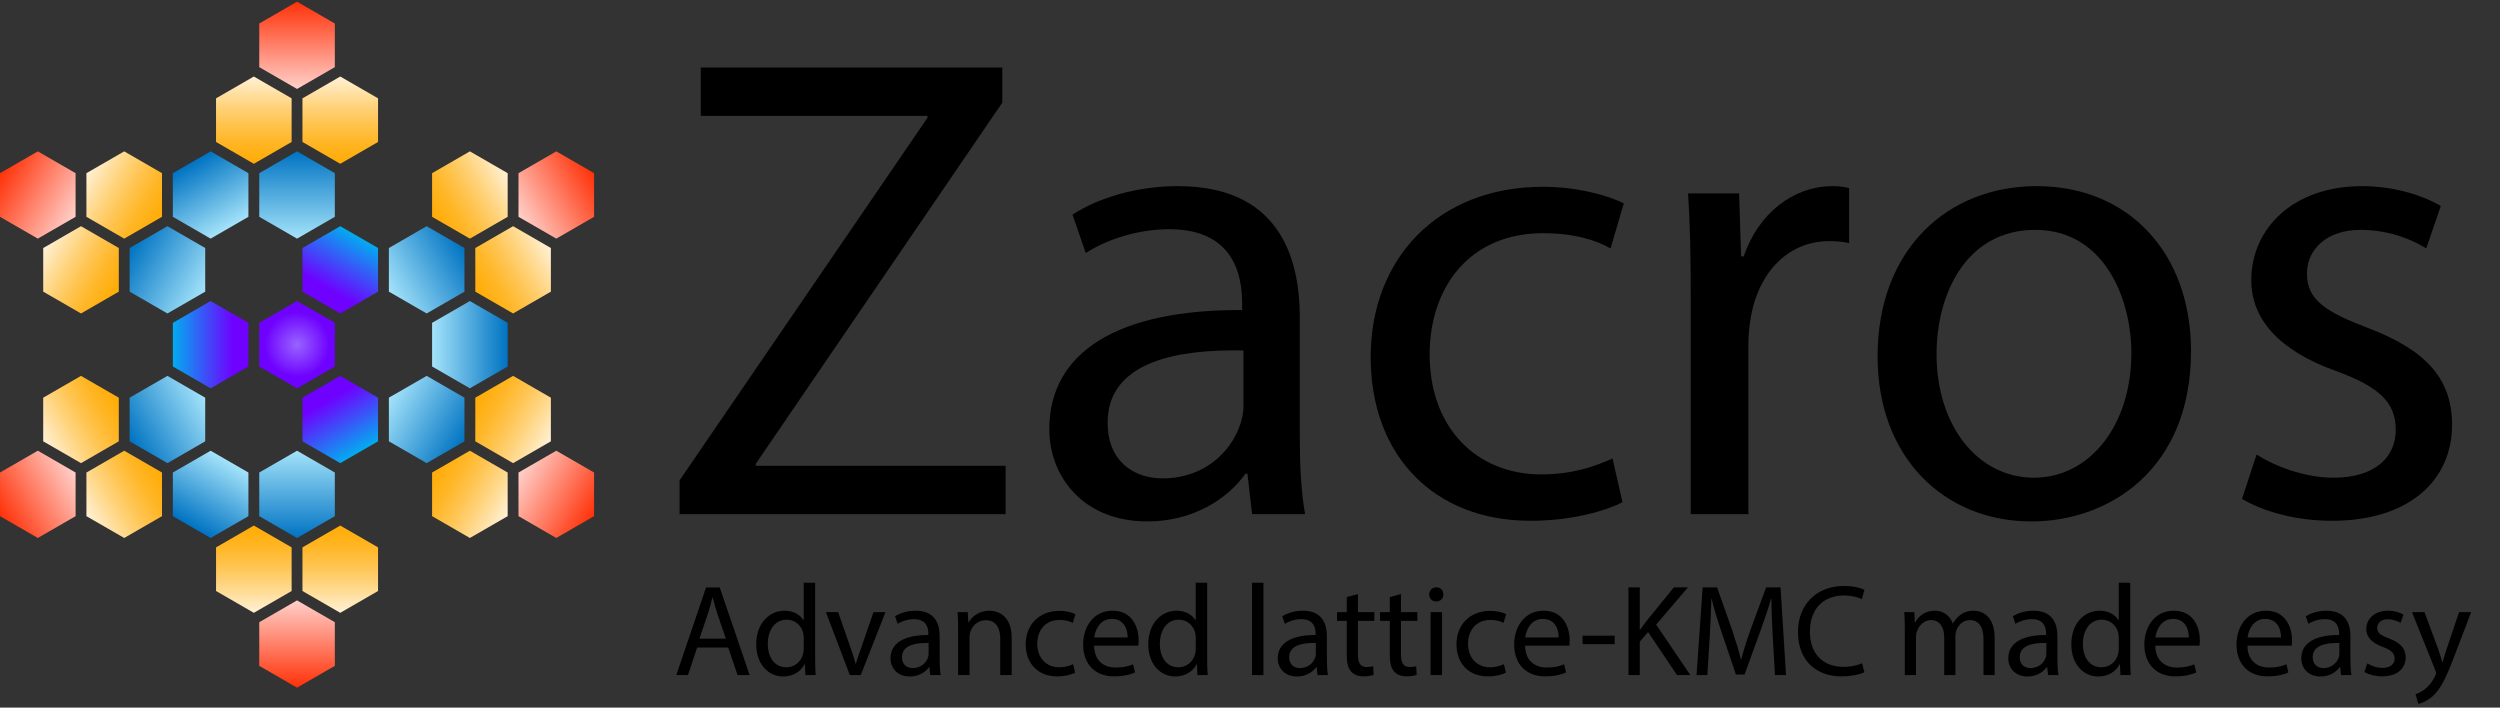 <?xml version="1.0" encoding="utf-8"?>
<!-- Generator: Adobe Illustrator 27.7.0, SVG Export Plug-In . SVG Version: 6.00 Build 0)  -->
<svg version="1.1" id="Layer_1" xmlns="http://www.w3.org/2000/svg" xmlns:xlink="http://www.w3.org/1999/xlink" x="0px" y="0px"
	 viewBox="0 0 317.999 90.003" style="enable-background:new 0 0 317.999 90.003;" xml:space="preserve">
<rect x="0" y="0" width="317.999" height="90.003" fill="#333333" stroke="none"/>
<style type="text/css">
	.st0{fill:url(#SVGID_1_);}
	.st1{fill:url(#SVGID_00000153704364796408678400000001637917646554997948_);}
	.st2{fill:url(#SVGID_00000137854058494851111360000007261976364322786461_);}
	.st3{fill:url(#SVGID_00000044857589063871807760000012980549116194902446_);}
	.st4{fill:url(#SVGID_00000099629795539043302550000001105496394352764319_);}
	.st5{fill:url(#SVGID_00000158019391574364111220000007699472641259926184_);}
	.st6{fill:url(#SVGID_00000095329770233525584160000001694226754707359678_);}
	.st7{fill:url(#SVGID_00000022542467689043677600000015024618702145987206_);}
	.st8{fill:url(#SVGID_00000073713588266829226330000009908940143595639228_);}
	.st9{fill:url(#SVGID_00000101815770652403372800000017867811737611395741_);}
	.st10{fill:url(#SVGID_00000174592846905073216280000015363284867607397278_);}
	.st11{fill:url(#SVGID_00000018917373634793831140000012742924935957048715_);}
	.st12{fill:url(#SVGID_00000114044907363708630920000003964594783423141254_);}
	.st13{fill:url(#SVGID_00000049918157401829215670000017195010087498240934_);}
	.st14{fill:url(#SVGID_00000116935979481717026610000005193545293484160129_);}
	.st15{fill:url(#SVGID_00000116199262122120864880000015777711522149777283_);}
	.st16{fill:url(#SVGID_00000119104361855727718680000007887186576635351430_);}
	.st17{fill:url(#SVGID_00000160873852234848683670000012918796020604861601_);}
	.st18{fill:url(#SVGID_00000140722988698426354560000000263610205883265455_);}
	.st19{fill:url(#SVGID_00000072982262966113509450000017415873593067996295_);}
	.st20{fill:url(#SVGID_00000097496282155981998360000004367486874416821677_);}
	.st21{fill:url(#SVGID_00000090286085436473191070000005085412459472808613_);}
	.st22{fill:url(#SVGID_00000023261929272555256340000005715339693300153244_);}
	.st23{fill:url(#SVGID_00000065772235884385080330000018126535908290857101_);}
	.st24{fill:url(#SVGID_00000111186966839548485550000001573806952097069220_);}
	.st25{fill:url(#SVGID_00000060722206726626611050000016646225947504044433_);}
	.st26{fill:url(#SVGID_00000020368855903106228330000001971038309201935254_);}
	.st27{fill:url(#SVGID_00000003826451088085333280000016226696530680172990_);}
	.st28{fill:url(#SVGID_00000118392224424289342730000007784035346071082686_);}
	.st29{fill:url(#SVGID_00000077321627947548061930000006842711472675270842_);}
	.st30{fill:url(#SVGID_00000051380978105497742780000016913829356316928388_);}
</style>
<radialGradient id="SVGID_1_" cx="37.784" cy="43.841" r="5.192" gradientUnits="userSpaceOnUse">
	<stop  offset="0" style="stop-color:#9864FF"/>
	<stop  offset="0.8" style="stop-color:#6E01FF"/>
</radialGradient>
<polygon class="st0" points="37.784,49.392 32.977,46.617 32.977,41.066 37.784,38.291 42.591,41.066 42.591,46.617 "/>
<linearGradient id="SVGID_00000110435209023930126850000014822053231846997914_" gradientUnits="userSpaceOnUse" x1="45.683" y1="30.159" x2="40.877" y2="38.485">
	<stop  offset="0" style="stop-color:#03ABF0"/>
	<stop  offset="0.8" style="stop-color:#6E01FF"/>
</linearGradient>
<polygon style="fill:url(#SVGID_00000110435209023930126850000014822053231846997914_);" points="43.28,39.872 38.473,37.097 
	38.473,31.547 43.28,28.772 48.087,31.547 48.087,37.097 "/>
<linearGradient id="SVGID_00000067236971393640494730000005590403023861950103_" gradientUnits="userSpaceOnUse" x1="54.962" y1="43.841" x2="64.575" y2="43.841">
	<stop  offset="0" style="stop-color:#A4E3FA"/>
	<stop  offset="1" style="stop-color:#0073C2"/>
</linearGradient>
<polygon style="fill:url(#SVGID_00000067236971393640494730000005590403023861950103_);" points="59.768,49.392 54.962,46.617 
	54.962,41.066 59.768,38.291 64.575,41.066 64.575,46.617 "/>
<linearGradient id="SVGID_00000134933563637135190780000006270392984202036901_" gradientUnits="userSpaceOnUse" x1="49.465" y1="37.097" x2="59.079" y2="31.547">
	<stop  offset="0" style="stop-color:#A4E3FA"/>
	<stop  offset="1" style="stop-color:#0073C2"/>
</linearGradient>
<polygon style="fill:url(#SVGID_00000134933563637135190780000006270392984202036901_);" points="54.272,39.872 49.465,37.097 
	49.465,31.547 54.272,28.772 59.079,31.547 59.079,37.097 "/>
<linearGradient id="SVGID_00000015337820061806963000000000229280060988050334_" gradientUnits="userSpaceOnUse" x1="45.683" y1="57.524" x2="40.877" y2="49.198">
	<stop  offset="0" style="stop-color:#03ABF0"/>
	<stop  offset="0.8" style="stop-color:#6E01FF"/>
</linearGradient>
<polygon style="fill:url(#SVGID_00000015337820061806963000000000229280060988050334_);" points="43.28,58.911 38.473,56.136 
	38.473,50.586 43.28,47.81 48.087,50.586 48.087,56.136 "/>
<linearGradient id="SVGID_00000165919136620171307950000002540299071859259265_" gradientUnits="userSpaceOnUse" x1="49.465" y1="50.586" x2="59.079" y2="56.136">
	<stop  offset="0" style="stop-color:#A4E3FA"/>
	<stop  offset="1" style="stop-color:#0073C2"/>
</linearGradient>
<polygon style="fill:url(#SVGID_00000165919136620171307950000002540299071859259265_);" points="54.272,58.911 49.465,56.136 
	49.465,50.586 54.272,47.81 59.079,50.586 59.079,56.136 "/>
<linearGradient id="SVGID_00000113351383921253152450000009120548631439957892_" gradientUnits="userSpaceOnUse" x1="54.962" y1="27.579" x2="64.575" y2="22.028">
	<stop  offset="0" style="stop-color:#FFAC07"/>
	<stop  offset="0.099" style="stop-color:#FFAF10"/>
	<stop  offset="0.26" style="stop-color:#FFB728"/>
	<stop  offset="0.464" style="stop-color:#FFC450"/>
	<stop  offset="0.703" style="stop-color:#FFD787"/>
	<stop  offset="0.967" style="stop-color:#FFEECD"/>
	<stop  offset="1" style="stop-color:#FFF1D6"/>
</linearGradient>
<polygon style="fill:url(#SVGID_00000113351383921253152450000009120548631439957892_);" points="59.768,30.354 54.962,27.579 
	54.962,22.028 59.768,19.253 64.575,22.028 64.575,27.579 "/>
<linearGradient id="SVGID_00000152252311983615693090000001277355933429794225_" gradientUnits="userSpaceOnUse" x1="60.458" y1="37.096" x2="70.071" y2="31.546">
	<stop  offset="0" style="stop-color:#FFAC07"/>
	<stop  offset="0.099" style="stop-color:#FFAF10"/>
	<stop  offset="0.26" style="stop-color:#FFB728"/>
	<stop  offset="0.464" style="stop-color:#FFC450"/>
	<stop  offset="0.703" style="stop-color:#FFD787"/>
	<stop  offset="0.967" style="stop-color:#FFEECD"/>
	<stop  offset="1" style="stop-color:#FFF1D6"/>
</linearGradient>
<polygon style="fill:url(#SVGID_00000152252311983615693090000001277355933429794225_);" points="65.264,39.872 60.458,37.096 
	60.458,31.546 65.264,28.771 70.071,31.546 70.071,37.096 "/>
<linearGradient id="SVGID_00000158740076163198057660000011927063386437387673_" gradientUnits="userSpaceOnUse" x1="60.458" y1="50.586" x2="70.071" y2="56.136">
	<stop  offset="0" style="stop-color:#FFAC07"/>
	<stop  offset="0.099" style="stop-color:#FFAF10"/>
	<stop  offset="0.26" style="stop-color:#FFB728"/>
	<stop  offset="0.464" style="stop-color:#FFC450"/>
	<stop  offset="0.703" style="stop-color:#FFD787"/>
	<stop  offset="0.967" style="stop-color:#FFEECD"/>
	<stop  offset="1" style="stop-color:#FFF1D6"/>
</linearGradient>
<polygon style="fill:url(#SVGID_00000158740076163198057660000011927063386437387673_);" points="65.264,58.911 60.458,56.136 
	60.458,50.586 65.264,47.81 70.071,50.586 70.071,56.136 "/>
<linearGradient id="SVGID_00000082335550798607525780000018144652151481437627_" gradientUnits="userSpaceOnUse" x1="65.954" y1="27.578" x2="75.567" y2="22.027">
	<stop  offset="0" style="stop-color:#FFD0CA"/>
	<stop  offset="1" style="stop-color:#FF3108"/>
</linearGradient>
<polygon style="fill:url(#SVGID_00000082335550798607525780000018144652151481437627_);" points="70.76,30.353 65.954,27.578 
	65.954,22.027 70.76,19.252 75.567,22.027 75.567,27.578 "/>
<linearGradient id="SVGID_00000093882069836032730750000012203773156914961573_" gradientUnits="userSpaceOnUse" x1="54.962" y1="60.106" x2="64.575" y2="65.656">
	<stop  offset="0" style="stop-color:#FFAC07"/>
	<stop  offset="0.099" style="stop-color:#FFAF10"/>
	<stop  offset="0.26" style="stop-color:#FFB728"/>
	<stop  offset="0.464" style="stop-color:#FFC450"/>
	<stop  offset="0.703" style="stop-color:#FFD787"/>
	<stop  offset="0.967" style="stop-color:#FFEECD"/>
	<stop  offset="1" style="stop-color:#FFF1D6"/>
</linearGradient>
<polygon style="fill:url(#SVGID_00000093882069836032730750000012203773156914961573_);" points="59.768,68.431 54.962,65.656 
	54.962,60.106 59.768,57.331 64.575,60.106 64.575,65.656 "/>
<linearGradient id="SVGID_00000067923808588085040210000001693268787671158670_" gradientUnits="userSpaceOnUse" x1="65.953" y1="60.105" x2="75.566" y2="65.655">
	<stop  offset="0" style="stop-color:#FFD0CA"/>
	<stop  offset="1" style="stop-color:#FF3108"/>
</linearGradient>
<polygon style="fill:url(#SVGID_00000067923808588085040210000001693268787671158670_);" points="70.759,68.43 65.953,65.655 
	65.953,60.105 70.759,57.33 75.566,60.105 75.566,65.655 "/>
<linearGradient id="SVGID_00000045593927735941295690000012700583960334817445_" gradientUnits="userSpaceOnUse" x1="29.195" y1="58.718" x2="24.388" y2="67.044">
	<stop  offset="0" style="stop-color:#A4E3FA"/>
	<stop  offset="1" style="stop-color:#0073C2"/>
</linearGradient>
<polygon style="fill:url(#SVGID_00000045593927735941295690000012700583960334817445_);" points="21.985,60.106 26.792,57.331 
	31.598,60.106 31.598,65.656 26.792,68.431 21.985,65.656 "/>
<linearGradient id="SVGID_00000170976771096086445980000008827660677774613164_" gradientUnits="userSpaceOnUse" x1="37.784" y1="57.331" x2="37.784" y2="68.431">
	<stop  offset="0" style="stop-color:#A4E3FA"/>
	<stop  offset="1" style="stop-color:#0073C2"/>
</linearGradient>
<polygon style="fill:url(#SVGID_00000170976771096086445980000008827660677774613164_);" points="32.977,60.106 37.784,57.331 
	42.59,60.106 42.591,65.656 37.784,68.431 32.977,65.656 "/>
<linearGradient id="SVGID_00000065782801058047101470000018441048327547989933_" gradientUnits="userSpaceOnUse" x1="21.985" y1="43.842" x2="31.599" y2="43.842">
	<stop  offset="0" style="stop-color:#03ABF0"/>
	<stop  offset="0.8" style="stop-color:#6E01FF"/>
</linearGradient>
<polygon style="fill:url(#SVGID_00000065782801058047101470000018441048327547989933_);" points="21.985,41.067 26.792,38.292 
	31.598,41.067 31.599,46.617 26.792,49.392 21.985,46.617 "/>
<linearGradient id="SVGID_00000078741972370915620290000016330937932796522644_" gradientUnits="userSpaceOnUse" x1="26.102" y1="50.586" x2="16.489" y2="56.137">
	<stop  offset="0" style="stop-color:#A4E3FA"/>
	<stop  offset="1" style="stop-color:#0073C2"/>
</linearGradient>
<polygon style="fill:url(#SVGID_00000078741972370915620290000016330937932796522644_);" points="16.489,50.586 21.296,47.811 
	26.102,50.586 26.102,56.137 21.296,58.912 16.489,56.137 "/>
<linearGradient id="SVGID_00000096043147427996981250000007678378733668051625_" gradientUnits="userSpaceOnUse" x1="43.279" y1="66.85" x2="43.279" y2="77.95">
	<stop  offset="0" style="stop-color:#FFAC07"/>
	<stop  offset="0.099" style="stop-color:#FFAF10"/>
	<stop  offset="0.26" style="stop-color:#FFB728"/>
	<stop  offset="0.464" style="stop-color:#FFC450"/>
	<stop  offset="0.703" style="stop-color:#FFD787"/>
	<stop  offset="0.967" style="stop-color:#FFEECD"/>
	<stop  offset="1" style="stop-color:#FFF1D6"/>
</linearGradient>
<polygon style="fill:url(#SVGID_00000096043147427996981250000007678378733668051625_);" points="38.472,69.625 43.279,66.85 
	48.086,69.625 48.086,75.175 43.279,77.95 38.472,75.175 "/>
<linearGradient id="SVGID_00000170251447760065518790000016138278770850864774_" gradientUnits="userSpaceOnUse" x1="32.288" y1="66.85" x2="32.288" y2="77.951">
	<stop  offset="0" style="stop-color:#FFAC07"/>
	<stop  offset="0.099" style="stop-color:#FFAF10"/>
	<stop  offset="0.26" style="stop-color:#FFB728"/>
	<stop  offset="0.464" style="stop-color:#FFC450"/>
	<stop  offset="0.703" style="stop-color:#FFD787"/>
	<stop  offset="0.967" style="stop-color:#FFEECD"/>
	<stop  offset="1" style="stop-color:#FFF1D6"/>
</linearGradient>
<polygon style="fill:url(#SVGID_00000170251447760065518790000016138278770850864774_);" points="27.482,69.626 32.288,66.85 
	37.095,69.626 37.095,75.176 32.288,77.951 27.482,75.176 "/>
<linearGradient id="SVGID_00000108299159171412608410000010818054298288488348_" gradientUnits="userSpaceOnUse" x1="20.606" y1="60.106" x2="10.993" y2="65.656">
	<stop  offset="0" style="stop-color:#FFAC07"/>
	<stop  offset="0.099" style="stop-color:#FFAF10"/>
	<stop  offset="0.26" style="stop-color:#FFB728"/>
	<stop  offset="0.464" style="stop-color:#FFC450"/>
	<stop  offset="0.703" style="stop-color:#FFD787"/>
	<stop  offset="0.967" style="stop-color:#FFEECD"/>
	<stop  offset="1" style="stop-color:#FFF1D6"/>
</linearGradient>
<polygon style="fill:url(#SVGID_00000108299159171412608410000010818054298288488348_);" points="10.993,60.106 15.8,57.331 
	20.606,60.106 20.606,65.656 15.8,68.431 10.993,65.656 "/>
<linearGradient id="SVGID_00000065060022958701842870000015661027256154423945_" gradientUnits="userSpaceOnUse" x1="37.784" y1="76.37" x2="37.784" y2="87.47">
	<stop  offset="0" style="stop-color:#FFD0CA"/>
	<stop  offset="1" style="stop-color:#FF3108"/>
</linearGradient>
<polygon style="fill:url(#SVGID_00000065060022958701842870000015661027256154423945_);" points="32.977,79.145 37.784,76.37 
	42.591,79.145 42.591,84.695 37.784,87.47 32.977,84.695 "/>
<linearGradient id="SVGID_00000082359274651581152020000014952283272843398051_" gradientUnits="userSpaceOnUse" x1="15.11" y1="50.586" x2="5.496" y2="56.137">
	<stop  offset="0" style="stop-color:#FFAC07"/>
	<stop  offset="0.099" style="stop-color:#FFAF10"/>
	<stop  offset="0.26" style="stop-color:#FFB728"/>
	<stop  offset="0.464" style="stop-color:#FFC450"/>
	<stop  offset="0.703" style="stop-color:#FFD787"/>
	<stop  offset="0.967" style="stop-color:#FFEECD"/>
	<stop  offset="1" style="stop-color:#FFF1D6"/>
</linearGradient>
<polygon style="fill:url(#SVGID_00000082359274651581152020000014952283272843398051_);" points="5.496,50.586 10.303,47.811 
	15.11,50.586 15.11,56.136 10.303,58.912 5.496,56.137 "/>
<linearGradient id="SVGID_00000091722611938064338770000016696446763311487909_" gradientUnits="userSpaceOnUse" x1="9.615" y1="60.105" x2="0.002" y2="65.656">
	<stop  offset="0" style="stop-color:#FFD0CA"/>
	<stop  offset="1" style="stop-color:#FF3108"/>
</linearGradient>
<polygon style="fill:url(#SVGID_00000091722611938064338770000016696446763311487909_);" points="0.002,60.105 4.808,57.33 
	9.615,60.105 9.615,65.656 4.808,68.431 0.002,65.656 "/>
<linearGradient id="SVGID_00000136409789360488354380000008500000435610609849_" gradientUnits="userSpaceOnUse" x1="29.195" y1="28.966" x2="24.388" y2="20.64">
	<stop  offset="0" style="stop-color:#A4E3FA"/>
	<stop  offset="1" style="stop-color:#0073C2"/>
</linearGradient>
<polygon style="fill:url(#SVGID_00000136409789360488354380000008500000435610609849_);" points="31.598,22.028 31.598,27.578 
	26.791,30.353 21.984,27.578 21.984,22.028 26.791,19.253 "/>
<linearGradient id="SVGID_00000045577185115297902750000006140553133928334500_" gradientUnits="userSpaceOnUse" x1="26.102" y1="37.098" x2="16.488" y2="31.547">
	<stop  offset="0" style="stop-color:#A4E3FA"/>
	<stop  offset="1" style="stop-color:#0073C2"/>
</linearGradient>
<polygon style="fill:url(#SVGID_00000045577185115297902750000006140553133928334500_);" points="26.102,31.547 26.102,37.098 
	21.295,39.873 16.488,37.098 16.488,31.547 21.295,28.772 "/>
<linearGradient id="SVGID_00000044878933152843769880000018317452492206851222_" gradientUnits="userSpaceOnUse" x1="37.783" y1="30.354" x2="37.783" y2="19.253">
	<stop  offset="0" style="stop-color:#A4E3FA"/>
	<stop  offset="1" style="stop-color:#0073C2"/>
</linearGradient>
<polygon style="fill:url(#SVGID_00000044878933152843769880000018317452492206851222_);" points="42.59,22.028 42.59,27.578 
	37.783,30.354 32.977,27.578 32.977,22.028 37.783,19.253 "/>
<linearGradient id="SVGID_00000174602906873287807630000015821244237153237178_" gradientUnits="userSpaceOnUse" x1="15.111" y1="37.097" x2="5.497" y2="31.547">
	<stop  offset="0" style="stop-color:#FFAC07"/>
	<stop  offset="0.099" style="stop-color:#FFAF10"/>
	<stop  offset="0.26" style="stop-color:#FFB728"/>
	<stop  offset="0.464" style="stop-color:#FFC450"/>
	<stop  offset="0.703" style="stop-color:#FFD787"/>
	<stop  offset="0.967" style="stop-color:#FFEECD"/>
	<stop  offset="1" style="stop-color:#FFF1D6"/>
</linearGradient>
<polygon style="fill:url(#SVGID_00000174602906873287807630000015821244237153237178_);" points="15.111,31.547 15.111,37.097 
	10.304,39.872 5.497,37.097 5.497,31.547 10.304,28.772 "/>
<linearGradient id="SVGID_00000090997982840148857370000015824522499763108259_" gradientUnits="userSpaceOnUse" x1="20.605" y1="27.578" x2="10.992" y2="22.028">
	<stop  offset="0" style="stop-color:#FFAC07"/>
	<stop  offset="0.099" style="stop-color:#FFAF10"/>
	<stop  offset="0.26" style="stop-color:#FFB728"/>
	<stop  offset="0.464" style="stop-color:#FFC450"/>
	<stop  offset="0.703" style="stop-color:#FFD787"/>
	<stop  offset="0.967" style="stop-color:#FFEECD"/>
	<stop  offset="1" style="stop-color:#FFF1D6"/>
</linearGradient>
<polygon style="fill:url(#SVGID_00000090997982840148857370000015824522499763108259_);" points="20.605,22.028 20.605,27.578 
	15.799,30.354 10.992,27.578 10.992,22.028 15.799,19.253 "/>
<linearGradient id="SVGID_00000057851695378628909870000008315176583259714493_" gradientUnits="userSpaceOnUse" x1="32.287" y1="20.834" x2="32.287" y2="9.733">
	<stop  offset="0" style="stop-color:#FFAC07"/>
	<stop  offset="0.099" style="stop-color:#FFAF10"/>
	<stop  offset="0.26" style="stop-color:#FFB728"/>
	<stop  offset="0.464" style="stop-color:#FFC450"/>
	<stop  offset="0.703" style="stop-color:#FFD787"/>
	<stop  offset="0.967" style="stop-color:#FFEECD"/>
	<stop  offset="1" style="stop-color:#FFF1D6"/>
</linearGradient>
<polygon style="fill:url(#SVGID_00000057851695378628909870000008315176583259714493_);" points="37.094,12.508 37.094,18.059 
	32.287,20.834 27.48,18.059 27.48,12.508 32.287,9.733 "/>
<linearGradient id="SVGID_00000183231297612163125500000015646112578070268808_" gradientUnits="userSpaceOnUse" x1="9.614" y1="27.578" x2="1.721290e-12" y2="22.028">
	<stop  offset="0" style="stop-color:#FFD0CA"/>
	<stop  offset="1" style="stop-color:#FF3108"/>
</linearGradient>
<polygon style="fill:url(#SVGID_00000183231297612163125500000015646112578070268808_);" points="9.614,22.028 9.614,27.578 
	4.807,30.353 0,27.578 0,22.028 4.807,19.253 "/>
<linearGradient id="SVGID_00000034071800370647692630000001601470118889270715_" gradientUnits="userSpaceOnUse" x1="43.28" y1="20.834" x2="43.28" y2="9.733">
	<stop  offset="0" style="stop-color:#FFAC07"/>
	<stop  offset="0.099" style="stop-color:#FFAF10"/>
	<stop  offset="0.26" style="stop-color:#FFB728"/>
	<stop  offset="0.464" style="stop-color:#FFC450"/>
	<stop  offset="0.703" style="stop-color:#FFD787"/>
	<stop  offset="0.967" style="stop-color:#FFEECD"/>
	<stop  offset="1" style="stop-color:#FFF1D6"/>
</linearGradient>
<polygon style="fill:url(#SVGID_00000034071800370647692630000001601470118889270715_);" points="48.087,12.508 48.087,18.058 
	43.28,20.834 38.473,18.058 38.473,12.508 43.28,9.733 "/>
<linearGradient id="SVGID_00000180327688680720854580000005672565526912629645_" gradientUnits="userSpaceOnUse" x1="37.783" y1="11.316" x2="37.783" y2="0.215">
	<stop  offset="0" style="stop-color:#FFD0CA"/>
	<stop  offset="1" style="stop-color:#FF3108"/>
</linearGradient>
<polygon style="fill:url(#SVGID_00000180327688680720854580000005672565526912629645_);" points="42.59,2.99 42.59,8.54 
	37.783,11.316 32.977,8.54 32.977,2.99 37.783,0.215 "/>
<g>
	<path d="M86.442,61.101l31.524-46.106v-0.253H89.139V8.589h38.352v4.467L96.135,58.993v0.253h31.777v6.153H86.442
		V61.101z"/>
	<path d="M159.265,65.4l-0.591-5.142h-0.253c-2.275,3.203-6.658,6.068-12.475,6.068
		c-8.26,0-12.475-5.815-12.475-11.716c0-9.862,8.766-15.256,24.528-15.172v-0.843c0-3.372-0.927-9.44-9.272-9.44
		c-3.793,0-7.754,1.18-10.621,3.035l-1.685-4.889c3.372-2.192,8.26-3.624,13.402-3.624
		c12.475,0,15.509,8.513,15.509,16.689v15.257c0,3.54,0.169,6.996,0.675,9.777H159.265z M158.169,44.58
		c-8.092-0.169-17.28,1.264-17.28,9.188c0,4.805,3.203,7.08,6.996,7.08c5.31,0,8.682-3.371,9.862-6.827
		c0.253-0.759,0.422-1.602,0.422-2.36V44.58z"/>
	<path d="M206.38,63.882c-1.94,1.012-6.238,2.36-11.717,2.36c-12.306,0-20.314-8.345-20.314-20.819
		c0-12.559,8.598-21.663,21.915-21.663c4.383,0,8.261,1.096,10.283,2.107l-1.685,5.731
		c-1.77-1.011-4.552-1.938-8.598-1.938c-9.356,0-14.413,6.912-14.413,15.425c0,9.441,6.068,15.256,14.16,15.256
		c4.215,0,6.996-1.096,9.104-2.022L206.38,63.882z"/>
	<path d="M215.059,37.331c0-4.805-0.085-8.935-0.337-12.727h6.49l0.253,8.007h0.337
		c1.855-5.479,6.321-8.935,11.295-8.935c0.843,0,1.433,0.084,2.107,0.252v6.996
		c-0.759-0.169-1.518-0.253-2.529-0.253c-5.226,0-8.935,3.962-9.946,9.525c-0.168,1.012-0.337,2.191-0.337,3.456
		v21.747h-7.333V37.331z"/>
	<path d="M278.696,44.664c0,15.088-10.452,21.662-20.314,21.662c-11.042,0-19.555-8.092-19.555-20.988
		c0-13.655,8.935-21.662,20.23-21.662C270.773,23.677,278.696,32.19,278.696,44.664z M246.329,45.086
		c0,8.935,5.142,15.678,12.391,15.678c7.08,0,12.391-6.659,12.391-15.847c0-6.912-3.456-15.678-12.223-15.678
		C250.122,29.24,246.329,37.331,246.329,45.086z"/>
	<path d="M287.037,57.814c2.191,1.433,6.069,2.95,9.777,2.95c5.394,0,7.924-2.697,7.924-6.069
		c0-3.54-2.107-5.479-7.586-7.501c-7.334-2.613-10.789-6.659-10.789-11.548c0-6.574,5.31-11.969,14.076-11.969
		c4.13,0,7.755,1.18,10.03,2.528l-1.855,5.394c-1.602-1.011-4.552-2.36-8.345-2.36
		c-4.383,0-6.827,2.529-6.827,5.563c0,3.372,2.444,4.889,7.755,6.912c7.08,2.697,10.704,6.237,10.704,12.307
		c0,7.164-5.562,12.222-15.256,12.222c-4.468,0-8.598-1.096-11.464-2.781L287.037,57.814z"/>
</g>
<g>
	<path d="M88.671,82.363l-1.158,3.507h-1.489l3.788-11.148h1.737l3.804,11.148h-1.538l-1.191-3.507H88.671z
		 M92.326,81.239l-1.091-3.209c-0.248-0.729-0.414-1.39-0.579-2.035h-0.033c-0.166,0.662-0.347,1.34-0.562,2.019
		l-1.091,3.226H92.326z"/>
	<path d="M103.686,74.125v9.677c0,0.711,0.017,1.522,0.066,2.067h-1.307l-0.066-1.39h-0.033
		c-0.447,0.894-1.423,1.571-2.729,1.571c-1.935,0-3.424-1.637-3.424-4.068c-0.017-2.663,1.638-4.301,3.589-4.301
		c1.224,0,2.051,0.579,2.415,1.224h0.033v-4.78H103.686z M102.23,81.122c0-0.182-0.017-0.43-0.066-0.612
		c-0.215-0.926-1.009-1.687-2.101-1.687c-1.505,0-2.398,1.323-2.398,3.093c0,1.621,0.794,2.961,2.365,2.961
		c0.976,0,1.869-0.645,2.134-1.737c0.05-0.198,0.066-0.397,0.066-0.628V81.122z"/>
	<path d="M106.61,77.864l1.571,4.499c0.265,0.728,0.479,1.39,0.645,2.052h0.05c0.182-0.662,0.413-1.324,0.678-2.052
		l1.555-4.499h1.522l-3.143,8.006h-1.39l-3.043-8.006H106.61z"/>
	<path d="M118.334,85.87l-0.116-1.009h-0.049c-0.447,0.628-1.307,1.19-2.448,1.19
		c-1.621,0-2.448-1.141-2.448-2.299c0-1.935,1.72-2.994,4.813-2.978v-0.165c0-0.662-0.182-1.853-1.819-1.853
		c-0.744,0-1.522,0.231-2.084,0.596l-0.331-0.96c0.662-0.43,1.621-0.711,2.63-0.711
		c2.448,0,3.043,1.671,3.043,3.275v2.993c0,0.695,0.033,1.373,0.132,1.919H118.334z M118.119,81.784
		c-1.588-0.032-3.391,0.248-3.391,1.804c0,0.942,0.628,1.389,1.373,1.389c1.042,0,1.704-0.661,1.935-1.34
		c0.049-0.148,0.083-0.314,0.083-0.463V81.784z"/>
	<path d="M121.871,80.031c0-0.827-0.017-1.505-0.066-2.167h1.29l0.083,1.323h0.033
		c0.397-0.761,1.323-1.505,2.647-1.505c1.108,0,2.828,0.661,2.828,3.407v4.78h-1.456v-4.615
		c0-1.29-0.479-2.365-1.853-2.365c-0.959,0-1.704,0.679-1.952,1.489c-0.066,0.182-0.099,0.43-0.099,0.678v4.814
		h-1.456V80.031z"/>
	<path d="M136.754,85.572c-0.38,0.198-1.224,0.463-2.299,0.463c-2.415,0-3.986-1.637-3.986-4.085
		c0-2.465,1.687-4.251,4.301-4.251c0.86,0,1.621,0.215,2.018,0.413l-0.331,1.125
		c-0.347-0.198-0.893-0.381-1.687-0.381c-1.836,0-2.829,1.356-2.829,3.027c0,1.853,1.191,2.994,2.779,2.994
		c0.827,0,1.373-0.215,1.787-0.398L136.754,85.572z"/>
	<path d="M139.166,82.131c0.033,1.969,1.29,2.779,2.746,2.779c1.042,0,1.67-0.183,2.216-0.414l0.248,1.042
		c-0.513,0.231-1.389,0.496-2.663,0.496c-2.464,0-3.937-1.62-3.937-4.035s1.423-4.317,3.755-4.317
		c2.613,0,3.308,2.299,3.308,3.772c0,0.298-0.033,0.529-0.05,0.678H139.166z M143.434,81.089
		c0.016-0.926-0.381-2.365-2.018-2.365c-1.472,0-2.117,1.356-2.233,2.365H143.434z"/>
	<path d="M153.553,74.125v9.677c0,0.711,0.016,1.522,0.066,2.067h-1.307l-0.066-1.39h-0.033
		c-0.447,0.894-1.422,1.571-2.729,1.571c-1.935,0-3.424-1.637-3.424-4.068c-0.017-2.663,1.638-4.301,3.589-4.301
		c1.224,0,2.051,0.579,2.415,1.224h0.033v-4.78H153.553z M152.098,81.122c0-0.182-0.017-0.43-0.066-0.612
		c-0.215-0.926-1.009-1.687-2.101-1.687c-1.505,0-2.398,1.323-2.398,3.093c0,1.621,0.794,2.961,2.365,2.961
		c0.976,0,1.869-0.645,2.134-1.737c0.05-0.198,0.066-0.397,0.066-0.628V81.122z"/>
	<path d="M159.254,74.125h1.456v11.744h-1.456V74.125z"/>
	<path d="M167.59,85.87l-0.116-1.009h-0.05c-0.446,0.628-1.307,1.19-2.447,1.19
		c-1.621,0-2.448-1.141-2.448-2.299c0-1.935,1.72-2.994,4.814-2.978v-0.165c0-0.662-0.183-1.853-1.819-1.853
		c-0.745,0-1.522,0.231-2.085,0.596l-0.33-0.96c0.661-0.43,1.62-0.711,2.63-0.711
		c2.447,0,3.043,1.671,3.043,3.275v2.993c0,0.695,0.033,1.373,0.133,1.919H167.59z M167.374,81.784
		c-1.588-0.032-3.391,0.248-3.391,1.804c0,0.942,0.629,1.389,1.373,1.389c1.042,0,1.704-0.661,1.935-1.34
		c0.05-0.148,0.082-0.314,0.082-0.463V81.784z"/>
	<path d="M172.731,75.565v2.299h2.084v1.108h-2.084v4.317c0,0.992,0.281,1.555,1.092,1.555
		c0.38,0,0.661-0.05,0.843-0.1l0.066,1.092c-0.281,0.116-0.728,0.198-1.29,0.198
		c-0.678,0-1.224-0.215-1.571-0.611c-0.413-0.431-0.562-1.142-0.562-2.084V78.972h-1.24v-1.108h1.24v-1.918
		L172.731,75.565z"/>
	<path d="M178.204,75.565v2.299h2.084v1.108h-2.084v4.317c0,0.992,0.281,1.555,1.092,1.555
		c0.38,0,0.661-0.05,0.844-0.1l0.065,1.092c-0.281,0.116-0.728,0.198-1.29,0.198
		c-0.678,0-1.224-0.215-1.571-0.611c-0.413-0.431-0.562-1.142-0.562-2.084V78.972h-1.24v-1.108h1.24v-1.918
		L178.204,75.565z"/>
	<path d="M183.594,75.615c0.017,0.496-0.347,0.893-0.926,0.893c-0.513,0-0.877-0.397-0.877-0.893
		c0-0.513,0.381-0.91,0.91-0.91C183.247,74.704,183.594,75.102,183.594,75.615z M181.973,85.87v-8.006h1.456
		v8.006H181.973z"/>
	<path d="M191.548,85.572c-0.381,0.198-1.225,0.463-2.299,0.463c-2.415,0-3.986-1.637-3.986-4.085
		c0-2.465,1.687-4.251,4.3-4.251c0.86,0,1.621,0.215,2.019,0.413l-0.331,1.125
		c-0.348-0.198-0.894-0.381-1.688-0.381c-1.836,0-2.828,1.356-2.828,3.027c0,1.853,1.191,2.994,2.779,2.994
		c0.826,0,1.372-0.215,1.786-0.398L191.548,85.572z"/>
	<path d="M193.993,82.131c0.033,1.969,1.291,2.779,2.746,2.779c1.042,0,1.671-0.183,2.217-0.414l0.248,1.042
		c-0.513,0.231-1.39,0.496-2.663,0.496c-2.465,0-3.937-1.62-3.937-4.035s1.422-4.317,3.754-4.317
		c2.614,0,3.309,2.299,3.309,3.772c0,0.298-0.033,0.529-0.05,0.678H193.993z M198.261,81.089
		c0.017-0.926-0.38-2.365-2.018-2.365c-1.473,0-2.117,1.356-2.233,2.365H198.261z"/>
	<path d="M205.387,80.858v1.075h-4.086v-1.075H205.387z"/>
	<path d="M207.138,74.721h1.44v5.376h0.05c0.298-0.431,0.595-0.827,0.876-1.191l3.407-4.185h1.787l-4.036,4.731
		l4.35,6.418h-1.703l-3.672-5.475l-1.059,1.224v4.251h-1.44V74.721z"/>
	<path d="M225.494,80.973c-0.083-1.555-0.183-3.424-0.166-4.812h-0.049c-0.381,1.307-0.844,2.695-1.406,4.234
		l-1.969,5.408h-1.092l-1.803-5.31c-0.529-1.571-0.976-3.01-1.29-4.333h-0.033
		c-0.033,1.389-0.115,3.258-0.215,4.929l-0.298,4.78h-1.373l0.777-11.148h1.837l1.901,5.393
		c0.464,1.373,0.844,2.597,1.125,3.755h0.05c0.281-1.125,0.678-2.35,1.174-3.755l1.985-5.393h1.836l0.694,11.148
		h-1.405L225.494,80.973z"/>
	<path d="M237.15,85.505c-0.529,0.265-1.588,0.529-2.944,0.529c-3.143,0-5.508-1.984-5.508-5.64
		c0-3.49,2.365-5.856,5.822-5.856c1.389,0,2.266,0.298,2.647,0.496l-0.348,1.174
		c-0.546-0.264-1.323-0.463-2.249-0.463c-2.614,0-4.351,1.671-4.351,4.599c0,2.729,1.571,4.482,4.284,4.482
		c0.876,0,1.77-0.182,2.349-0.463L237.15,85.505z"/>
	<path d="M242.289,80.031c0-0.827-0.017-1.505-0.065-2.167h1.273l0.066,1.29h0.049
		c0.447-0.761,1.191-1.472,2.515-1.472c1.092,0,1.919,0.661,2.266,1.605h0.033c0.248-0.446,0.562-0.794,0.894-1.042
		c0.479-0.364,1.009-0.562,1.77-0.562c1.059,0,2.63,0.694,2.63,3.474v4.714h-1.422v-4.532
		c0-1.538-0.562-2.465-1.737-2.465c-0.827,0-1.472,0.612-1.72,1.323c-0.066,0.199-0.116,0.464-0.116,0.729v4.945
		h-1.422v-4.797c0-1.273-0.562-2.2-1.671-2.2c-0.91,0-1.571,0.729-1.803,1.456
		c-0.083,0.215-0.116,0.463-0.116,0.711v4.83h-1.423V80.031z"/>
	<path d="M260.513,85.87l-0.116-1.009h-0.05c-0.446,0.628-1.307,1.19-2.447,1.19
		c-1.621,0-2.448-1.141-2.448-2.299c0-1.935,1.72-2.994,4.814-2.978v-0.165c0-0.662-0.183-1.853-1.82-1.853
		c-0.744,0-1.522,0.231-2.084,0.596l-0.33-0.96c0.661-0.43,1.621-0.711,2.63-0.711
		c2.447,0,3.043,1.671,3.043,3.275v2.993c0,0.695,0.033,1.373,0.133,1.919H260.513z M260.298,81.784
		c-1.588-0.032-3.392,0.248-3.392,1.804c0,0.942,0.629,1.389,1.373,1.389c1.042,0,1.704-0.661,1.935-1.34
		c0.05-0.148,0.083-0.314,0.083-0.463V81.784z"/>
	<path d="M270.962,74.125v9.677c0,0.711,0.017,1.522,0.066,2.067h-1.307l-0.066-1.39h-0.033
		c-0.446,0.894-1.422,1.571-2.728,1.571c-1.935,0-3.424-1.637-3.424-4.068c-0.017-2.663,1.637-4.301,3.589-4.301
		c1.224,0,2.051,0.579,2.415,1.224h0.033v-4.78H270.962z M269.507,81.122c0-0.182-0.017-0.43-0.066-0.612
		c-0.215-0.926-1.009-1.687-2.101-1.687c-1.505,0-2.398,1.323-2.398,3.093c0,1.621,0.794,2.961,2.365,2.961
		c0.976,0,1.869-0.645,2.134-1.737c0.05-0.198,0.066-0.397,0.066-0.628V81.122z"/>
	<path d="M274.151,82.131c0.033,1.969,1.291,2.779,2.746,2.779c1.042,0,1.671-0.183,2.217-0.414l0.248,1.042
		c-0.513,0.231-1.39,0.496-2.663,0.496c-2.465,0-3.937-1.62-3.937-4.035s1.422-4.317,3.754-4.317
		c2.614,0,3.309,2.299,3.309,3.772c0,0.298-0.033,0.529-0.05,0.678H274.151z M278.419,81.089
		c0.017-0.926-0.38-2.365-2.018-2.365c-1.473,0-2.117,1.356-2.233,2.365H278.419z"/>
	<path d="M285.874,82.131c0.033,1.969,1.291,2.779,2.746,2.779c1.042,0,1.671-0.183,2.217-0.414l0.248,1.042
		c-0.513,0.231-1.39,0.496-2.663,0.496c-2.465,0-3.937-1.62-3.937-4.035s1.422-4.317,3.754-4.317
		c2.614,0,3.309,2.299,3.309,3.772c0,0.298-0.033,0.529-0.05,0.678H285.874z M290.142,81.089
		c0.017-0.926-0.38-2.365-2.018-2.365c-1.473,0-2.117,1.356-2.233,2.365H290.142z"/>
	<path d="M297.78,85.87l-0.116-1.009h-0.05c-0.446,0.628-1.307,1.19-2.447,1.19
		c-1.621,0-2.448-1.141-2.448-2.299c0-1.935,1.72-2.994,4.814-2.978v-0.165c0-0.662-0.183-1.853-1.82-1.853
		c-0.744,0-1.522,0.231-2.084,0.596l-0.33-0.96c0.661-0.43,1.621-0.711,2.63-0.711
		c2.447,0,3.043,1.671,3.043,3.275v2.993c0,0.695,0.033,1.373,0.133,1.919H297.78z M297.566,81.784
		c-1.588-0.032-3.392,0.248-3.392,1.804c0,0.942,0.629,1.389,1.373,1.389c1.042,0,1.704-0.661,1.935-1.34
		c0.05-0.148,0.083-0.314,0.083-0.463V81.784z"/>
	<path d="M301.118,84.381c0.431,0.281,1.191,0.578,1.919,0.578c1.059,0,1.555-0.529,1.555-1.19
		c0-0.694-0.413-1.075-1.488-1.472c-1.44-0.514-2.117-1.308-2.117-2.267c0-1.29,1.042-2.349,2.762-2.349
		c0.81,0,1.522,0.231,1.969,0.496l-0.364,1.059c-0.315-0.198-0.893-0.463-1.638-0.463
		c-0.859,0-1.34,0.496-1.34,1.092c0,0.661,0.48,0.959,1.522,1.356c1.389,0.529,2.101,1.224,2.101,2.414
		c0,1.406-1.092,2.398-2.994,2.398c-0.877,0-1.688-0.215-2.249-0.546L301.118,84.381z"/>
	<path d="M308.394,77.864l1.754,4.731c0.182,0.529,0.38,1.158,0.513,1.638h0.033
		c0.148-0.479,0.315-1.092,0.513-1.671l1.588-4.697h1.538l-2.184,5.707c-1.042,2.745-1.753,4.151-2.745,5.012
		c-0.712,0.628-1.423,0.876-1.787,0.942l-0.363-1.224c0.363-0.116,0.844-0.348,1.273-0.711
		c0.397-0.315,0.894-0.877,1.224-1.621c0.066-0.149,0.116-0.265,0.116-0.348s-0.033-0.198-0.1-0.381l-2.961-7.377
		H308.394z"/>
</g>
</svg>
